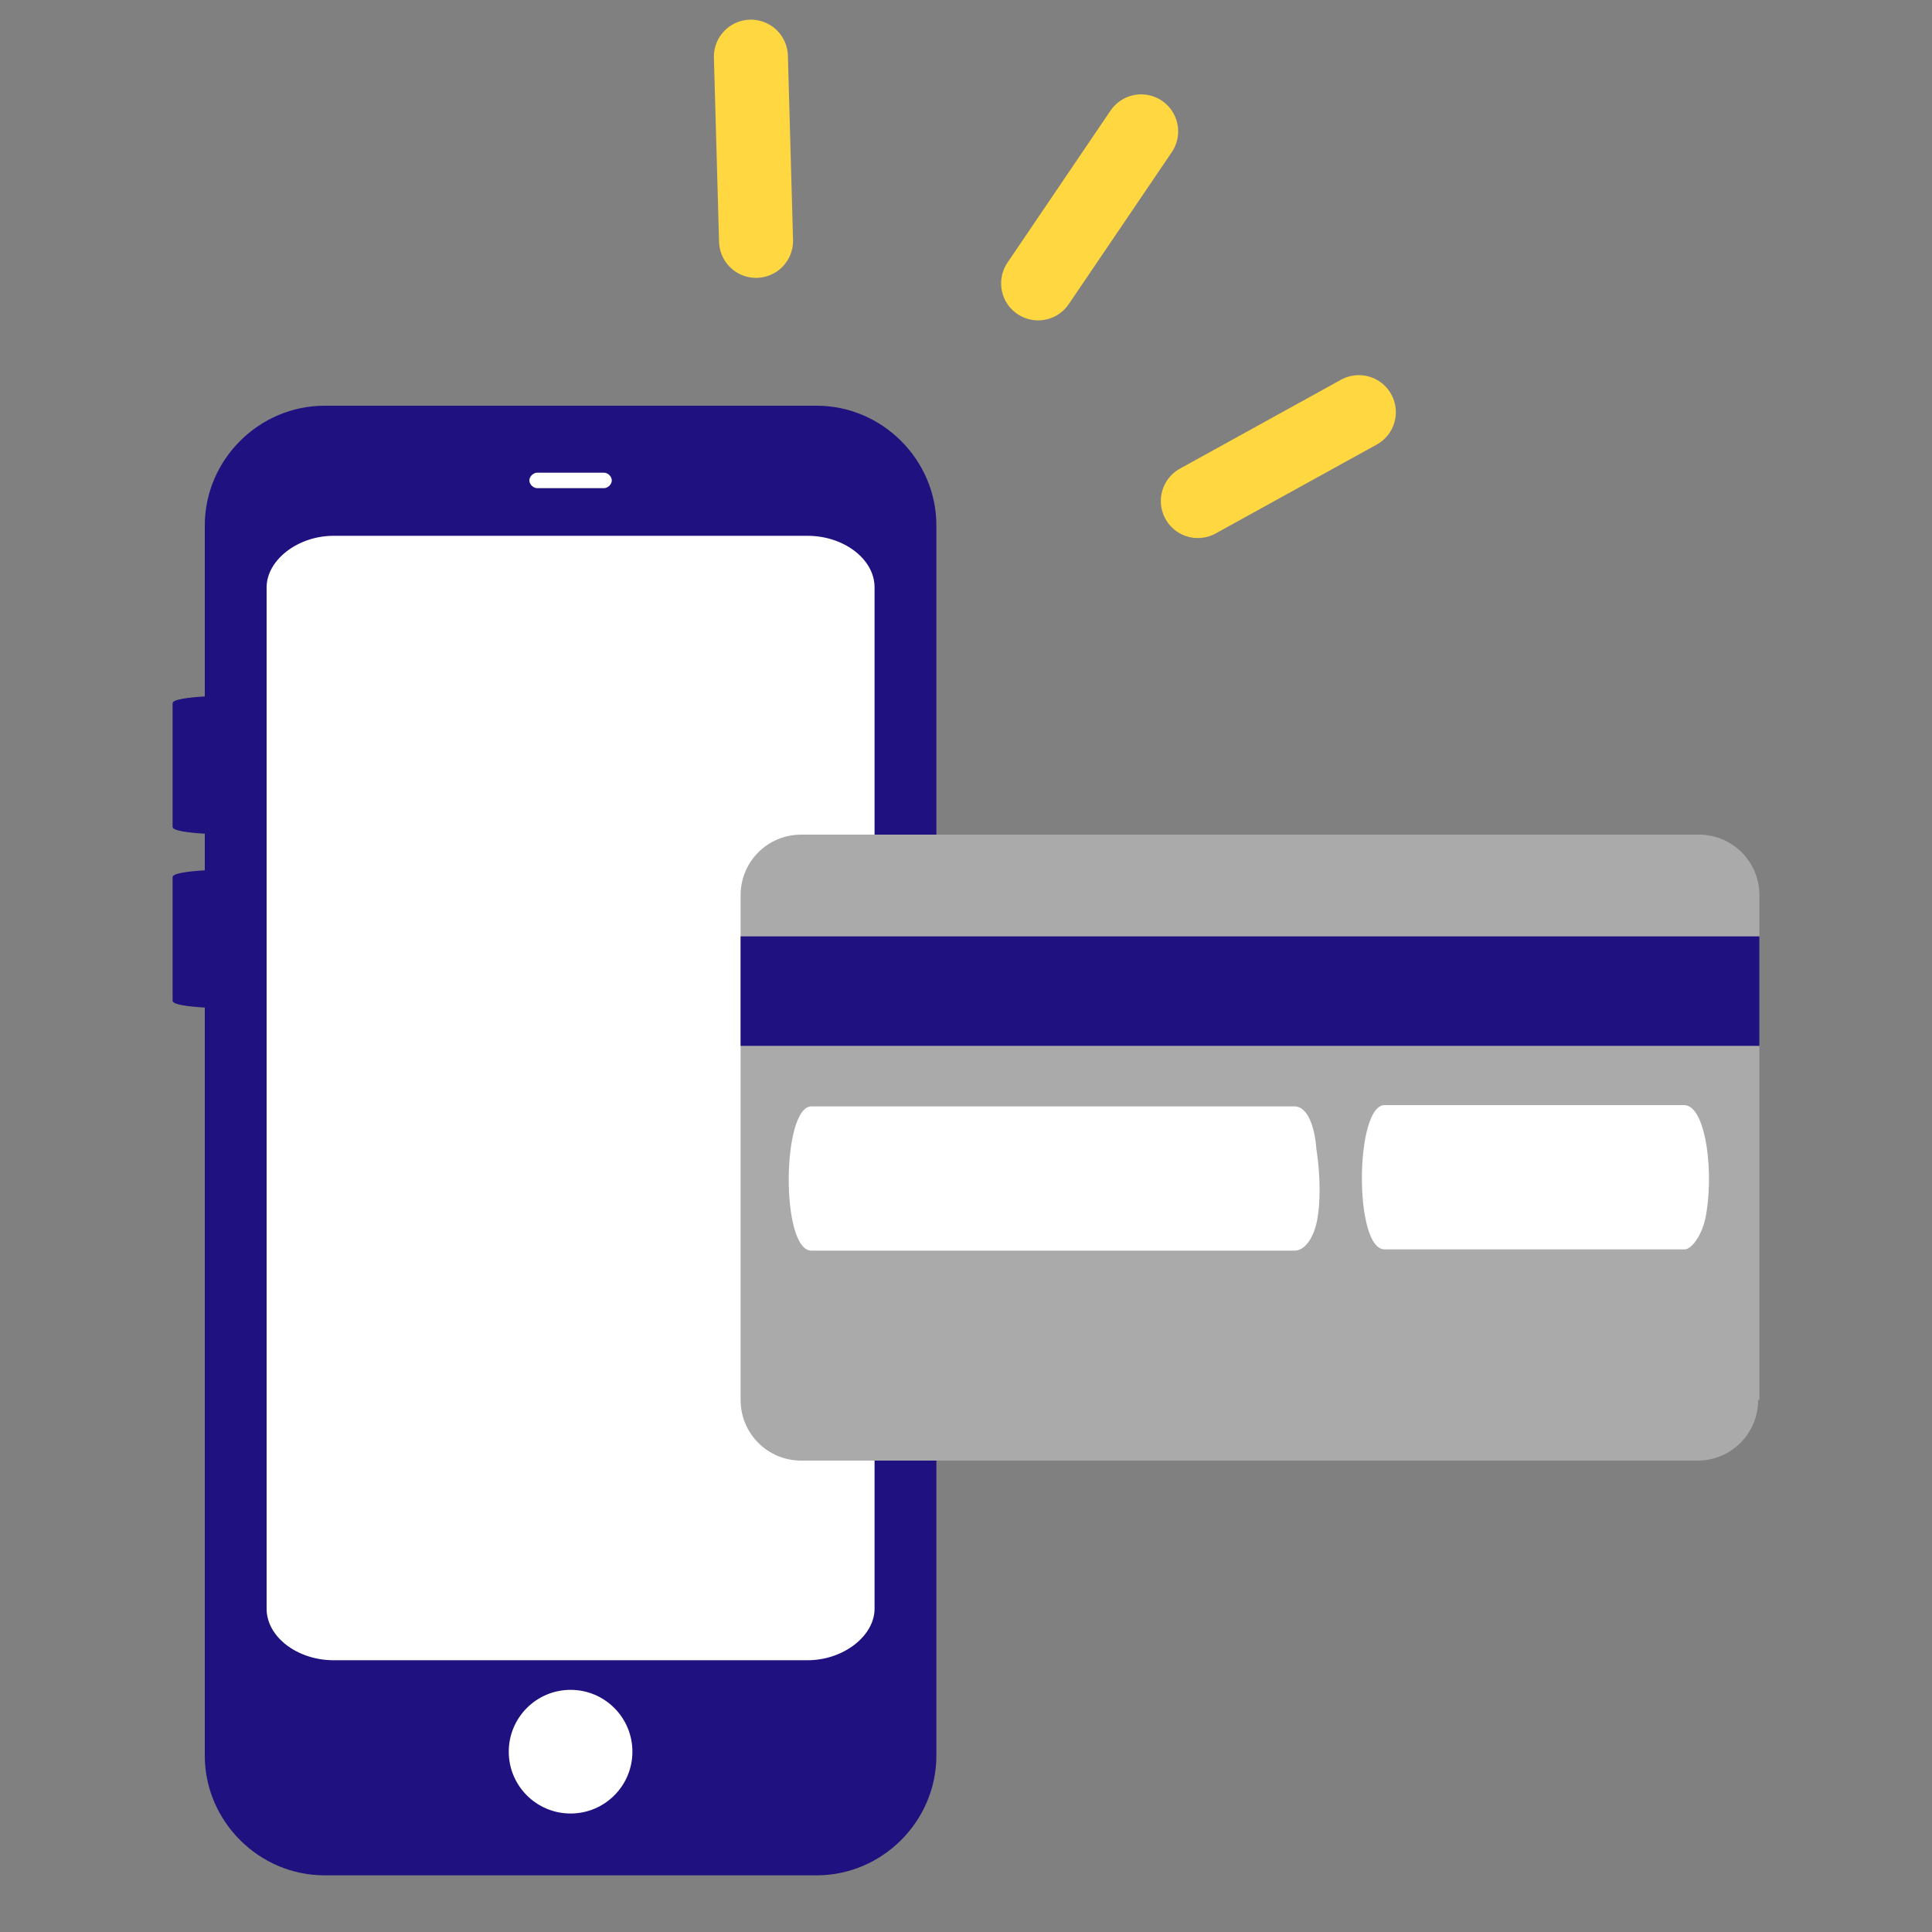 <?xml version="1.0" encoding="utf-8"?>
<!-- Generator: Adobe Illustrator 22.0.1, SVG Export Plug-In . SVG Version: 6.00 Build 0)  -->
<svg version="1.1" id="圖層_1" xmlns="http://www.w3.org/2000/svg" xmlns:xlink="http://www.w3.org/1999/xlink" x="0px" y="0px"
	 viewBox="0 0 150 150" style="enable-background:new 0 0 150 150;" xml:space="preserve">
<rect x="0" y="0" width="150" height="150" fill="#808080" stroke="none"/>
<style type="text/css">
	.st0{fill:#21187E;}
	.st1{fill:#FFFFFF;}
	.st2{fill:#241E7B;}
	.st3{fill:#FF6450;}
	.st4{fill:#1F1180;}
	.st5{fill:#AAAAAA;}
	
		.st6{fill-rule:evenodd;clip-rule:evenodd;fill:none;stroke:#FFD740;stroke-width:5.746;stroke-linecap:round;stroke-linejoin:round;stroke-miterlimit:10;}
</style>
<g>
	<g>
		<path class="st0" d="M1397.2,841.8h-113c-15.2,0-27.6-12.3-27.6-27.6V531.6c0-15.2,12.3-27.6,27.6-27.6h113
			c15.2,0,27.6,12.3,27.6,27.6v282.6C1424.8,829.4,1412.5,841.8,1397.2,841.8z"/>
		<g>
			<path class="st1" d="M1286.2,796.6c-10.9,0-19.8-7.2-19.8-16V545.8c0-8.8,8.9-16,19.8-16h109c10.9,0,19.8,7.2,19.8,16v234.8
				c0,8.8-8.9,16-19.8,16H1286.2z"/>
			<path class="st0" d="M1395.2,534.1c8.4,0,15.5,5.4,15.5,11.7v234.8c0,6.4-7.1,11.7-15.5,11.7h-109c-8.4,0-15.5-5.4-15.5-11.7
				V545.8c0-6.4,7.1-11.7,15.5-11.7h6.4H1395.2 M1395.2,525.6c0,0-100.8,0-102.6,0h-6.4c-13.3,0-24,9.1-24,20.2v234.8
				c0,11.2,10.8,20.2,24,20.2h109c13.3,0,24-9.1,24-20.2V545.8C1419.2,534.6,1408.5,525.6,1395.2,525.6L1395.2,525.6z"/>
		</g>
		<path class="st0" d="M1263.8,602.6c0,0-14.4,0-14.4-1.8c0-6.8,0-21.8,0-28.5c0-1.7,14.4-1.7,14.4-1.7V602.6z"/>
		<path class="st0" d="M1263.8,642.7c0,0-14.4,0-14.4-1.8c0-6.8,0-21.8,0-28.5c0-1.7,14.4-1.7,14.4-1.7V642.7z"/>
		<g>
			<defs>
				<path id="SVGID_1_" d="M1395.2,509.6h-109c-13.3,0-24,10.8-24,24v278.6c0,13.3,10.8,24,24,24h109c13.3,0,24-10.8,24-24V533.6
					C1419.2,520.3,1408.5,509.6,1395.2,509.6z"/>
			</defs>
			<clipPath id="SVGID_2_">
				<use xlink:href="#SVGID_1_"  style="overflow:visible;"/>
			</clipPath>
		</g>
		<path class="st1" d="M1348.3,523h-15.2c-1,0-1.8-0.8-1.8-1.7v0c0-1,0.8-1.8,1.8-1.8h15.2c1,0,1.8,0.8,1.8,1.8v0
			C1350.1,522.2,1349.3,523,1348.3,523z"/>
	</g>
	<circle class="st1" cx="1340.7" cy="813.5" r="14.3"/>
</g>
<g id="XMLID_310_">
	<path id="XMLID_343_" class="st2" d="M1351.2,641.4h7.4c0.6,0,1,0.5,1,1v34.2c0,0.6-0.4,1-1,1h-7.4c-0.6,0-1-0.5-1-1v-2.8
		c-1.8,1.7-3.7,2.9-5.5,3.6c-1.9,0.7-3.9,1.1-6,1.1c-4.8,0-9-1.8-12.6-5.4c-3.5-3.6-5.3-8.1-5.3-13.5c0-5.6,1.7-10.2,5.1-13.8
		c3.4-3.6,7.6-5.4,12.5-5.4c2.3,0,4.4,0.4,6.3,1.2c2,0.8,3.8,2.1,5.5,3.7v-3C1350.2,641.8,1350.7,641.4,1351.2,641.4z M1339.6,650.2
		c-2.5,0-4.6,0.9-6.3,2.6c-1.7,1.7-2.5,4-2.5,6.7c0,2.7,0.9,5,2.6,6.7c1.7,1.8,3.8,2.6,6.3,2.6c2.6,0,4.7-0.9,6.4-2.6
		c1.7-1.7,2.5-4,2.5-6.8c0-2.7-0.8-5-2.5-6.7C1344.3,651,1342.2,650.2,1339.6,650.2z"/>
	<g id="XMLID_339_">
		<path id="XMLID_340_" class="st2" d="M1304.6,621.8h-21.2c-0.5,0-1,0.4-1,1v53.4c0,0.5,0.4,1,1,1h8.5c0.5,0,1-0.4,1-1v-21.2h11.7
			c9,0,16.4-7.4,16.4-16.6C1320.9,629.2,1313.6,621.8,1304.6,621.8z M1303.7,645.3L1303.7,645.3l-9.9,0c-0.5,0-1-0.4-1-1v-12
			c0-0.5,0.4-1,1-1h9.9c3.8,0,6.9,3.1,6.9,7C1310.6,642.2,1307.5,645.3,1303.7,645.3z"/>
	</g>
	<g id="XMLID_314_">
		<path id="XMLID_335_" class="st2" d="M1398,641.4h-8.1c-0.4,0-0.8,0.3-0.9,0.7l-7.1,16.3l-7.1-16.4c-0.2-0.4-0.5-0.6-0.9-0.6h-7.4
			c-0.7,0-1.2,0.8-0.9,1.5l11.5,26.8l-2.4,5.5c-0.2,0.5,0,1,0.4,1.3l6.6,3.5c0.5,0.3,1.2,0.1,1.4-0.5l15.8-36.6
			C1399.2,642.2,1398.7,641.4,1398,641.4z"/>
		<path id="XMLID_317_" class="st3" d="M1379.8,683.3l-5.9-3.2c-0.5-0.2-1-0.1-1.3,0.3c-0.1,0.1-0.2,0.3-0.3,0.5
			c-1.1,1.6-3.3,4.4-6.7,7.2c-6.6,5.4-14.6,8.2-23.7,8.3c-9.1-0.1-17.1-2.9-23.7-8.3c-3.4-2.8-5.6-5.6-6.7-7.2
			c-0.1-0.2-0.2-0.3-0.3-0.5c-0.3-0.4-0.9-0.6-1.3-0.3l-5.9,3.1c-0.4,0.2-0.6,0.7-0.5,1.1c0,0.1,0.1,0.2,0.1,0.3
			c0.2,0.3,0.5,0.8,0.8,1.3c3.6,5.7,14.1,18.7,37,18.7c0.2,0,0.3,0,0.5,0c0.2,0,0.3,0,0.5,0c23,0,33.4-13,37-18.7
			c0.3-0.5,0.6-1,0.8-1.3c0.2-0.3,0.2-0.8,0-1.1C1380.1,683.5,1380,683.4,1379.8,683.3z"/>
	</g>
</g>
<g>
	<g>
		<g>
			<path class="st4" d="M63.4,145.6H25.2c-5.1,0-9.3-4.2-9.3-9.3V40.8c0-5.1,4.2-9.3,9.3-9.3h38.2c5.1,0,9.3,4.2,9.3,9.3v95.5
				C72.7,141.4,68.5,145.6,63.4,145.6z"/>
			<g>
				<path class="st1" d="M25.9,130.3c-3.7,0-6.7-2.4-6.7-5.4V45.6c0-3,3-5.4,6.7-5.4h36.8c3.7,0,6.7,2.4,6.7,5.4v79.3
					c0,3-3,5.4-6.7,5.4H25.9z"/>
				<path class="st4" d="M62.7,41.6c2.8,0,5.2,1.8,5.2,4v79.3c0,2.1-2.4,4-5.2,4H25.9c-2.8,0-5.2-1.8-5.2-4V45.6c0-2.1,2.4-4,5.2-4
					h2.2H62.7 M62.7,38.8c0,0-34.1,0-34.7,0h-2.2c-4.5,0-8.1,3.1-8.1,6.8v79.3c0,3.8,3.6,6.8,8.1,6.8h36.8c4.5,0,8.1-3.1,8.1-6.8
					V45.6C70.8,41.8,67.2,38.8,62.7,38.8L62.7,38.8z"/>
			</g>
			<path class="st4" d="M18.3,64.8c0,0-4.9,0-4.9-0.6c0-2.3,0-7.3,0-9.6c0-0.6,4.9-0.6,4.9-0.6V64.8z"/>
			<path class="st4" d="M18.3,78.3c0,0-4.9,0-4.9-0.6c0-2.3,0-7.3,0-9.6c0-0.6,4.9-0.6,4.9-0.6V78.3z"/>
			<g>
				<defs>
					<path id="SVGID_3_" d="M62.7,33.4H25.9c-4.5,0-8.1,3.6-8.1,8.1v94.1c0,4.5,3.6,8.1,8.1,8.1h36.8c4.5,0,8.1-3.6,8.1-8.1V41.5
						C70.8,37,67.2,33.4,62.7,33.4z"/>
				</defs>
				<clipPath id="SVGID_4_">
					<use xlink:href="#SVGID_3_"  style="overflow:visible;"/>
				</clipPath>
			</g>
			<path class="st1" d="M46.9,37.9h-5.2c-0.3,0-0.6-0.3-0.6-0.6l0,0c0-0.3,0.3-0.6,0.6-0.6h5.2c0.3,0,0.6,0.3,0.6,0.6l0,0
				C47.5,37.6,47.2,37.9,46.9,37.9z"/>
		</g>
		<circle class="st1" cx="44.3" cy="136" r="4.8"/>
	</g>
	<g>
		<path class="st5" d="M136.5,108.7c0,2.6-2.1,4.7-4.7,4.7H62.2c-2.6,0-4.7-2.1-4.7-4.7V69.5c0-2.6,2.1-4.7,4.7-4.7h69.7
			c2.6,0,4.7,2.1,4.7,4.7V108.7z"/>
		<rect x="57.5" y="72.7" class="st4" width="79.1" height="8.5"/>
		<path class="st1" d="M102.3,94.5c-0.2,1.4-0.9,2.6-1.8,2.6c0,0-37.4,0-37.5,0c-2.4,0-2.3-11.2,0-11.2c0,0,37.4,0,37.5,0
			c1.1,0,1.6,1.8,1.7,3.3C102.4,90.4,102.6,92.7,102.3,94.5z"/>
		<path class="st1" d="M132.4,94.6c-0.3,1.4-1.1,2.4-1.6,2.4c0,0-23.2,0-23.3,0c-2.4,0-2.3-11.2,0-11.2c0,0,23.2,0,23.3,0
			C132.5,85.9,133.1,91.3,132.4,94.6z"/>
	</g>
	<path class="st6" d="M58.7,18.7L58.3,4.4"/>
	<path class="st6" d="M93,38.9l12.5-6.9"/>
	<path class="st6" d="M80.6,22l8-11.8"/>
</g>
</svg>
